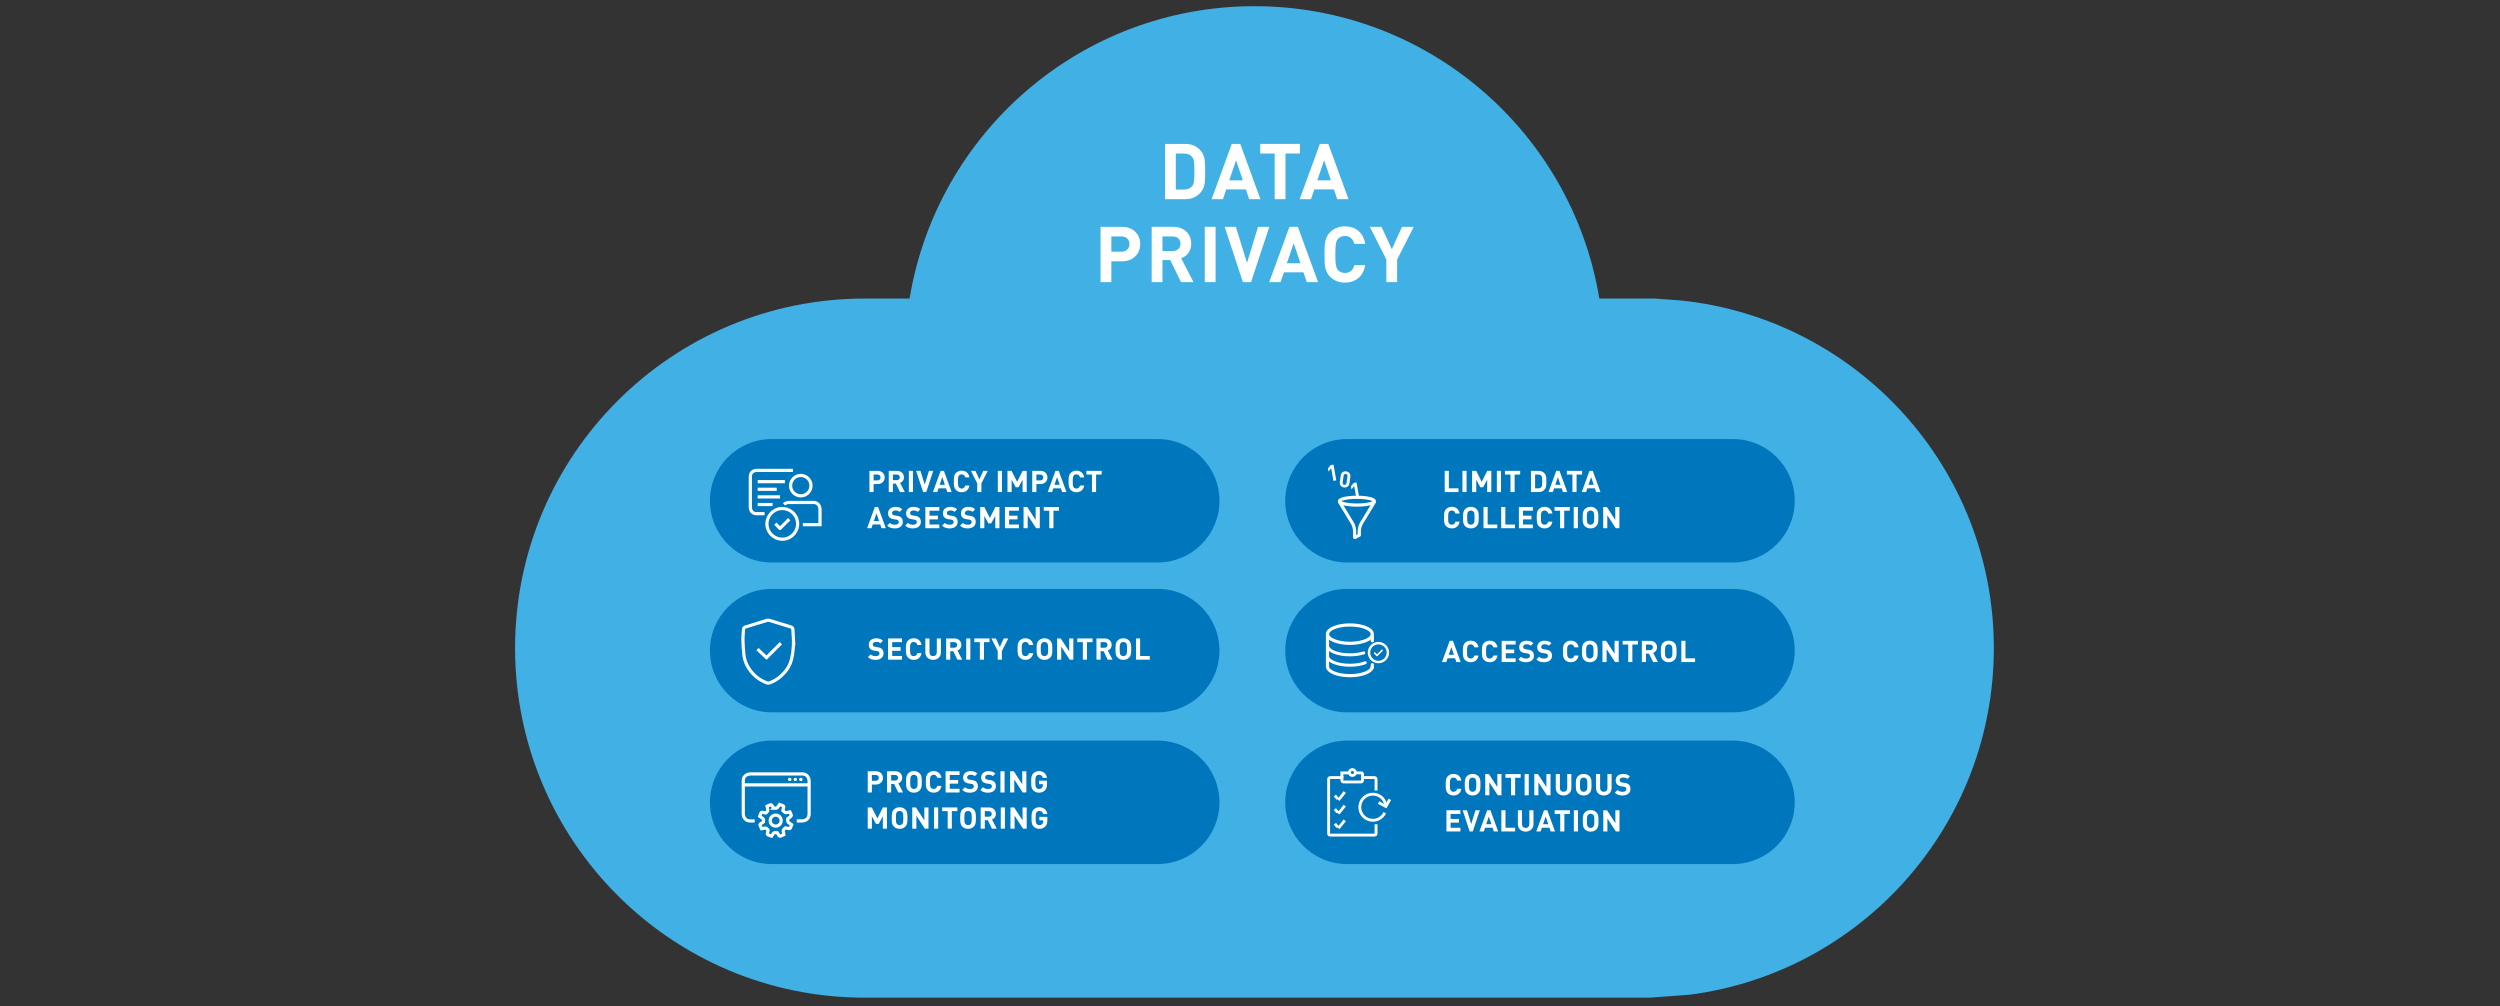 <?xml version="1.0" encoding="UTF-8"?>
<svg id="uuid-eb828cb8-30bf-4f89-9cd6-db7c7b6b9d65" data-name="Ebene_2" xmlns="http://www.w3.org/2000/svg" width="2350" height="946" xmlns:xlink="http://www.w3.org/1999/xlink" viewBox="0 0 2350 946">
  <rect x="0" y="0" width="2350" height="946" fill="#333333" stroke="none"/>
  <defs>
    <clipPath id="uuid-25cfa7c3-648d-48f0-911f-106210c35459">
      <rect x="484.18" y="5.82" width="1390.02" height="931.98" style="fill: none;"/>
    </clipPath>
    <clipPath id="uuid-ff1b222f-06f0-4c18-9865-30d73b26939e">
      <rect x="484.18" y="5.82" width="1390.02" height="931.98" style="fill: none;"/>
    </clipPath>
    <clipPath id="uuid-771729ee-afb5-494e-905a-ebf2851cb80a">
      <rect x="484.18" y="5.82" width="1390.02" height="931.98" style="fill: none;"/>
    </clipPath>
    <clipPath id="uuid-17cc8f78-c1af-4ec7-935b-f512bc753e48">
      <rect x="484.18" y="5.82" width="1390.02" height="931.98" style="fill: none;"/>
    </clipPath>
    <clipPath id="uuid-ea0dfb6b-447e-4da9-9149-d75a0bbf440a">
      <path d="M746.11,732.64c0,.81.66,1.47,1.47,1.47s1.47-.66,1.47-1.47-.66-1.47-1.47-1.47-1.47.66-1.47,1.47" style="fill: none;"/>
    </clipPath>
    <clipPath id="uuid-a76ffaab-6dbf-435f-a999-97c27ccc9df6">
      <rect x="484.18" y="5.82" width="1390.02" height="931.98" style="fill: none;"/>
    </clipPath>
    <clipPath id="uuid-f8cb185b-1ff0-47cf-8de9-04114077a876">
      <path d="M740.89,732.64c0,.81.66,1.47,1.47,1.47s1.47-.66,1.47-1.47-.66-1.47-1.47-1.47-1.47.66-1.47,1.47" style="fill: none;"/>
    </clipPath>
    <clipPath id="uuid-6dc88b3f-864f-4e11-afea-db40c51d2503">
      <rect x="484.18" y="5.82" width="1390.02" height="931.98" style="fill: none;"/>
    </clipPath>
    <clipPath id="uuid-3f66d174-8f9b-4b21-b94f-6601d23bb568">
      <path d="M751.33,732.64c0,.81.66,1.47,1.48,1.47s1.47-.66,1.47-1.47-.66-1.47-1.47-1.47-1.48.66-1.48,1.47" style="fill: none;"/>
    </clipPath>
    <clipPath id="uuid-f275e331-c3e1-43c8-a2c2-86279c73ab2a">
      <rect x="484.18" y="5.82" width="1390.02" height="931.98" style="fill: none;"/>
    </clipPath>
    <clipPath id="uuid-c8fba866-5f34-400d-aa79-40dcbd53508f">
      <rect x="484.18" y="5.82" width="1390.02" height="931.98" style="fill: none;"/>
    </clipPath>
    <clipPath id="uuid-57b302b0-27f8-479b-947f-faf9f60e3e67">
      <rect x="484.18" y="5.82" width="1390.02" height="931.98" style="fill: none;"/>
    </clipPath>
    <clipPath id="uuid-547af5cd-9678-4966-b744-3c95759072be">
      <rect x="484.18" y="5.82" width="1390.02" height="931.98" style="fill: none;"/>
    </clipPath>
    <clipPath id="uuid-31a26f0c-6939-4f19-8ca6-dcc9de3de0a1">
      <rect x="484.18" y="5.82" width="1390.02" height="931.98" style="fill: none;"/>
    </clipPath>
    <clipPath id="uuid-f651e133-7c34-42d2-9fc4-9564fb97a5fd">
      <rect x="484.18" y="5.82" width="1390.02" height="931.98" style="fill: none;"/>
    </clipPath>
    <clipPath id="uuid-8e17499f-ab30-4e8b-9e72-37825f1e807f">
      <rect x="484.18" y="5.82" width="1390.02" height="931.98" style="fill: none;"/>
    </clipPath>
    <clipPath id="uuid-c4a3895d-a641-474f-b134-f09a955159a6">
      <rect x="484.18" y="5.82" width="1390.02" height="931.98" style="fill: none;"/>
    </clipPath>
  </defs>
  <g id="uuid-e3ebb4cc-f701-4195-b67a-79f41fa113b1" data-name="Ebene_1">
    <g style="clip-path: url(#uuid-25cfa7c3-648d-48f0-911f-106210c35459);">
      <path d="M1874.2,609.22c0-169.72-128.69-309.37-293.81-326.74l-24.71-1.84h-52.32C1477.71,124.75,1342.35,5.82,1179.19,5.82s-298.52,118.93-324.18,274.82h-42.25c-181.47,0-328.58,147.11-328.58,328.58s147.11,328.58,328.58,328.58h738.18l37.53-2.79c161.22-21,285.73-158.85,285.73-325.79" style="fill: #40b0e5;"/>
      <path d="M1266.12,696.19c-32.03,0-58,25.97-58,58s25.97,58,58,58h362.93c32.03,0,58-25.96,58-58s-25.97-58-58-58h-362.93Z" style="fill: #0076bd;"/>
      <path d="M1266.12,553.58c-32.03,0-58,25.97-58,58s25.97,58,58,58h362.93c32.03,0,58-25.96,58-58s-25.97-58-58-58h-362.93Z" style="fill: #0076bd;"/>
      <path d="M725.36,696.19c-32.03,0-58,25.97-58,58s25.97,58,58,58h362.93c32.03,0,58-25.96,58-58s-25.97-58-58-58h-362.93Z" style="fill: #0076bd;"/>
      <path d="M725.36,553.58c-32.03,0-58,25.97-58,58s25.97,58,58,58h362.93c32.03,0,58-25.96,58-58s-25.97-58-58-58h-362.93Z" style="fill: #0076bd;"/>
      <path d="M1266.12,412.72c-32.03,0-58,25.97-58,58s25.97,58,58,58h362.93c32.03,0,58-25.96,58-58s-25.97-58-58-58h-362.93Z" style="fill: #0076bd;"/>
      <path d="M725.36,412.72c-32.03,0-58,25.97-58,58s25.97,58,58,58h362.93c32.03,0,58-25.96,58-58s-25.97-58-58-58h-362.93Z" style="fill: #0076bd;"/>
    </g>
    <g>
      <path d="M1113.88,135.26c7.08,0,12.12,2.63,15.69,7.59,3.21,4.45,3.29,9.78,3.29,18.4s-.07,13.94-3.29,18.4c-3.58,4.96-8.61,7.59-15.69,7.59h-18.76v-51.97h18.76ZM1105.26,144.31v33.87h7.74c3.43,0,5.91-1.09,7.59-3.21,1.9-2.26,2.12-5.47,2.12-13.72s-.22-11.46-2.12-13.72c-1.68-2.12-4.16-3.21-7.59-3.21h-7.74Z" style="fill: #fff;"/>
      <path d="M1184.83,187.24h-10.66l-3.07-9.2h-18.4l-3.14,9.2h-10.66l18.98-51.97h7.96l18.98,51.97ZM1155.49,169.5h12.77l-6.35-18.83-6.42,18.83Z" style="fill: #fff;"/>
      <path d="M1221.92,144.31h-13.58v42.92h-10.15v-42.92h-13.58v-9.05h37.3v9.05Z" style="fill: #fff;"/>
      <path d="M1267.61,187.24h-10.66l-3.07-9.2h-18.4l-3.14,9.2h-10.66l18.98-51.97h7.96l18.98,51.97ZM1238.27,169.5h12.78l-6.35-18.83-6.42,18.83Z" style="fill: #fff;"/>
    </g>
    <g>
      <path d="M1054.67,213.22c10.8,0,17.16,7.37,17.16,16.21s-6.35,16.21-17.16,16.21h-10v19.56h-10.15v-51.97h20.15ZM1044.67,222.28v14.31h9.49c4.6,0,7.52-2.92,7.52-7.15s-2.92-7.15-7.52-7.15h-9.49Z" style="fill: #fff;"/>
      <path d="M1102.93,213.22c10.66,0,16.86,7.23,16.86,15.91,0,7.3-4.45,11.9-9.49,13.65l11.61,22.41h-11.75l-10.15-20.73h-7.3v20.73h-10.15v-51.97h20.37ZM1092.71,222.28v13.65h9.64c4.45,0,7.3-2.77,7.3-6.86s-2.85-6.79-7.3-6.79h-9.64Z" style="fill: #fff;"/>
      <path d="M1142.64,265.2h-10.15v-51.97h10.15v51.97Z" style="fill: #fff;"/>
      <path d="M1176,265.2h-7.66l-17.16-51.97h10.51l10.51,33.8,10.37-33.8h10.58l-17.15,51.97Z" style="fill: #fff;"/>
      <path d="M1239,265.2h-10.66l-3.07-9.2h-18.4l-3.14,9.2h-10.66l18.98-51.97h7.96l18.98,51.97ZM1209.65,247.46h12.78l-6.35-18.83-6.42,18.83Z" style="fill: #fff;"/>
      <path d="M1283.31,229.21h-10.29c-1.02-4.23-3.72-7.37-8.76-7.37-2.77,0-5.04,1.02-6.5,2.7-1.9,2.19-2.55,4.75-2.55,14.67s.66,12.48,2.55,14.67c1.46,1.68,3.72,2.7,6.5,2.7,5.04,0,7.74-3.14,8.76-7.37h10.29c-1.82,10.88-9.34,16.42-19.05,16.42-5.99,0-10.37-1.97-13.94-5.47-5.18-5.18-5.26-11.02-5.26-20.95s.07-15.77,5.26-20.95c3.58-3.5,7.96-5.48,13.94-5.48,9.71,0,17.23,5.55,19.05,16.42Z" style="fill: #fff;"/>
      <path d="M1313.31,243.96v21.24h-10.15v-21.24l-15.55-30.73h11.02l9.71,20.95,9.56-20.95h11.02l-15.62,30.73Z" style="fill: #fff;"/>
    </g>
    <g>
      <path d="M825.01,442.6c4.14,0,6.58,2.83,6.58,6.22s-2.44,6.22-6.58,6.22h-3.84v7.5h-3.89v-19.94h7.73ZM821.18,446.07v5.49h3.64c1.76,0,2.88-1.12,2.88-2.74s-1.12-2.74-2.88-2.74h-3.64Z" style="fill: #fff;"/>
      <path d="M843.24,442.6c4.09,0,6.47,2.77,6.47,6.1,0,2.8-1.71,4.56-3.64,5.24l4.45,8.6h-4.51l-3.89-7.95h-2.8v7.95h-3.89v-19.94h7.81ZM839.32,446.07v5.24h3.7c1.71,0,2.8-1.06,2.8-2.63s-1.09-2.6-2.8-2.6h-3.7Z" style="fill: #fff;"/>
      <path d="M858.19,462.53h-3.89v-19.94h3.89v19.94Z" style="fill: #fff;"/>
      <path d="M870.68,462.53h-2.94l-6.58-19.94h4.03l4.03,12.96,3.98-12.96h4.06l-6.58,19.94Z" style="fill: #fff;"/>
      <path d="M894.56,462.53h-4.09l-1.18-3.53h-7.06l-1.2,3.53h-4.09l7.28-19.94h3.05l7.28,19.94ZM883.31,455.73h4.9l-2.44-7.22-2.46,7.22Z" style="fill: #fff;"/>
      <path d="M911.28,448.73h-3.95c-.39-1.62-1.43-2.83-3.36-2.83-1.06,0-1.93.39-2.49,1.04-.73.84-.98,1.82-.98,5.63s.25,4.79.98,5.63c.56.64,1.43,1.04,2.49,1.04,1.93,0,2.97-1.2,3.36-2.83h3.95c-.7,4.17-3.58,6.3-7.31,6.3-2.3,0-3.98-.76-5.35-2.1-1.99-1.99-2.02-4.23-2.02-8.04s.03-6.05,2.02-8.04c1.37-1.34,3.05-2.1,5.35-2.1,3.72,0,6.61,2.13,7.31,6.3Z" style="fill: #fff;"/>
      <path d="M922.51,454.38v8.15h-3.89v-8.15l-5.96-11.79h4.23l3.72,8.04,3.67-8.04h4.23l-5.99,11.79Z" style="fill: #fff;"/>
      <path d="M941.83,462.53h-3.89v-19.94h3.89v19.94Z" style="fill: #fff;"/>
      <path d="M965.1,462.53h-3.89v-11.59l-3.81,7.08h-2.63l-3.84-7.08v11.59h-3.89v-19.94h3.84l5.21,10.33,5.18-10.33h3.84v19.94Z" style="fill: #fff;"/>
      <path d="M978.03,442.6c4.14,0,6.58,2.83,6.58,6.22s-2.44,6.22-6.58,6.22h-3.84v7.5h-3.89v-19.94h7.73ZM974.2,446.07v5.49h3.64c1.76,0,2.88-1.12,2.88-2.74s-1.12-2.74-2.88-2.74h-3.64Z" style="fill: #fff;"/>
      <path d="M1002.48,462.53h-4.09l-1.18-3.53h-7.06l-1.2,3.53h-4.09l7.28-19.94h3.05l7.28,19.94ZM991.22,455.73h4.9l-2.44-7.22-2.46,7.22Z" style="fill: #fff;"/>
      <path d="M1019.16,448.73h-3.95c-.39-1.62-1.43-2.83-3.36-2.83-1.06,0-1.93.39-2.49,1.04-.73.84-.98,1.82-.98,5.63s.25,4.79.98,5.63c.56.64,1.43,1.04,2.49,1.04,1.93,0,2.97-1.2,3.36-2.83h3.95c-.7,4.17-3.58,6.3-7.31,6.3-2.3,0-3.98-.76-5.35-2.1-1.99-1.99-2.02-4.23-2.02-8.04s.03-6.05,2.02-8.04c1.37-1.34,3.05-2.1,5.35-2.1,3.72,0,6.61,2.13,7.31,6.3Z" style="fill: #fff;"/>
      <path d="M1035.54,446.07h-5.21v16.46h-3.89v-16.46h-5.21v-3.47h14.31v3.47Z" style="fill: #fff;"/>
    </g>
    <g>
      <path d="M832.69,496.52h-4.09l-1.18-3.53h-7.06l-1.2,3.53h-4.09l7.28-19.94h3.05l7.28,19.94ZM821.43,489.72h4.9l-2.44-7.22-2.46,7.22Z" style="fill: #fff;"/>
      <path d="M848.14,478.74l-2.46,2.44c-1.06-1.06-2.27-1.37-4.09-1.37-2.07,0-3.08,1.15-3.08,2.52,0,.53.17,1.04.59,1.43.39.36.98.64,1.82.76l2.38.36c1.82.25,2.94.73,3.81,1.57,1.06,1.01,1.54,2.41,1.54,4.2,0,3.86-3.19,6.05-7.39,6.05-3.02,0-5.32-.64-7.28-2.63l2.52-2.52c1.26,1.26,2.97,1.68,4.79,1.68,2.32,0,3.56-.9,3.56-2.49,0-.67-.2-1.23-.62-1.65-.39-.36-.84-.53-1.79-.67l-2.38-.36c-1.68-.25-2.97-.78-3.86-1.65-.95-.92-1.43-2.24-1.43-3.92,0-3.56,2.63-6.05,6.94-6.05,2.74,0,4.73.67,6.44,2.32Z" style="fill: #fff;"/>
      <path d="M865.11,478.74l-2.46,2.44c-1.06-1.06-2.27-1.37-4.09-1.37-2.07,0-3.08,1.15-3.08,2.52,0,.53.17,1.04.59,1.43.39.36.98.64,1.82.76l2.38.36c1.82.25,2.94.73,3.81,1.57,1.06,1.01,1.54,2.41,1.54,4.2,0,3.86-3.19,6.05-7.39,6.05-3.02,0-5.32-.64-7.28-2.63l2.52-2.52c1.26,1.26,2.97,1.68,4.79,1.68,2.32,0,3.56-.9,3.56-2.49,0-.67-.2-1.23-.62-1.65-.39-.36-.84-.53-1.79-.67l-2.38-.36c-1.68-.25-2.97-.78-3.86-1.65-.95-.92-1.43-2.24-1.43-3.92,0-3.56,2.63-6.05,6.94-6.05,2.74,0,4.73.67,6.44,2.32Z" style="fill: #fff;"/>
      <path d="M882.97,480.06h-9.24v4.68h7.9v3.47h-7.9v4.84h9.24v3.47h-13.13v-19.94h13.13v3.47Z" style="fill: #fff;"/>
      <path d="M899.69,478.74l-2.46,2.44c-1.06-1.06-2.27-1.37-4.09-1.37-2.07,0-3.08,1.15-3.08,2.52,0,.53.17,1.04.59,1.43.39.36.98.64,1.82.76l2.38.36c1.82.25,2.94.73,3.81,1.57,1.06,1.01,1.54,2.41,1.54,4.2,0,3.86-3.19,6.05-7.39,6.05-3.02,0-5.32-.64-7.28-2.63l2.52-2.52c1.26,1.26,2.97,1.68,4.79,1.68,2.32,0,3.56-.9,3.56-2.49,0-.67-.2-1.23-.62-1.65-.39-.36-.84-.53-1.79-.67l-2.38-.36c-1.68-.25-2.97-.78-3.86-1.65-.95-.92-1.43-2.24-1.43-3.92,0-3.56,2.63-6.05,6.94-6.05,2.74,0,4.73.67,6.44,2.32Z" style="fill: #fff;"/>
      <path d="M916.66,478.74l-2.46,2.44c-1.06-1.06-2.27-1.37-4.09-1.37-2.07,0-3.08,1.15-3.08,2.52,0,.53.17,1.04.59,1.43.39.36.98.64,1.82.76l2.38.36c1.82.25,2.94.73,3.81,1.57,1.06,1.01,1.54,2.41,1.54,4.2,0,3.86-3.19,6.05-7.39,6.05-3.02,0-5.32-.64-7.28-2.63l2.52-2.52c1.26,1.26,2.97,1.68,4.79,1.68,2.32,0,3.56-.9,3.56-2.49,0-.67-.2-1.23-.62-1.65-.39-.36-.84-.53-1.79-.67l-2.38-.36c-1.68-.25-2.97-.78-3.86-1.65-.95-.92-1.43-2.24-1.43-3.92,0-3.56,2.63-6.05,6.94-6.05,2.74,0,4.73.67,6.44,2.32Z" style="fill: #fff;"/>
      <path d="M939.45,496.52h-3.89v-11.59l-3.81,7.08h-2.63l-3.84-7.08v11.59h-3.89v-19.94h3.84l5.21,10.33,5.18-10.33h3.84v19.94Z" style="fill: #fff;"/>
      <path d="M957.79,480.06h-9.24v4.68h7.9v3.47h-7.9v4.84h9.24v3.47h-13.13v-19.94h13.13v3.47Z" style="fill: #fff;"/>
      <path d="M977.39,496.52h-3.44l-7.92-12.18v12.18h-3.89v-19.94h3.47l7.9,12.18v-12.18h3.89v19.94Z" style="fill: #fff;"/>
      <path d="M995.45,480.06h-5.21v16.46h-3.89v-16.46h-5.21v-3.47h14.31v3.47Z" style="fill: #fff;"/>
    </g>
    <line x1="712.21" y1="452.76" x2="737.8" y2="452.76" style="fill: none; stroke: #fff; stroke-width: 3px;"/>
    <line x1="712.21" y1="459.92" x2="730.11" y2="459.92" style="fill: none; stroke: #fff; stroke-width: 3px;"/>
    <line x1="712.21" y1="467.09" x2="733.22" y2="467.09" style="fill: none; stroke: #fff; stroke-width: 3px;"/>
    <line x1="712.21" y1="474.26" x2="726.22" y2="474.26" style="fill: none; stroke: #fff; stroke-width: 3px;"/>
    <g style="clip-path: url(#uuid-ff1b222f-06f0-4c18-9865-30d73b26939e);">
      <path d="M745.35,442.16h-34.14s-5.91,0-5.91,5.91v28.89s0,5.91,5.91,5.91h7.49" style="fill: none; stroke: #fff; stroke-width: 3px;"/>
    </g>
    <g>
      <path d="M1361.93,459.06h9.04v3.47h-12.94v-19.94h3.89v16.46Z" style="fill: #fff;"/>
      <path d="M1378.57,462.53h-3.89v-19.94h3.89v19.94Z" style="fill: #fff;"/>
      <path d="M1401.83,462.53h-3.89v-11.59l-3.81,7.08h-2.63l-3.84-7.08v11.59h-3.89v-19.94h3.84l5.21,10.33,5.18-10.33h3.84v19.94Z" style="fill: #fff;"/>
      <path d="M1410.93,462.53h-3.89v-19.94h3.89v19.94Z" style="fill: #fff;"/>
      <path d="M1428.96,446.07h-5.21v16.46h-3.89v-16.46h-5.21v-3.47h14.31v3.47Z" style="fill: #fff;"/>
      <path d="M1446.3,442.6c2.72,0,4.65,1.01,6.02,2.91,1.23,1.71,1.26,3.75,1.26,7.06s-.03,5.35-1.26,7.06c-1.37,1.9-3.3,2.91-6.02,2.91h-7.2v-19.94h7.2ZM1442.99,446.07v12.99h2.97c1.32,0,2.27-.42,2.91-1.23.73-.87.81-2.1.81-5.26s-.08-4.4-.81-5.26c-.64-.81-1.6-1.23-2.91-1.23h-2.97Z" style="fill: #fff;"/>
      <path d="M1473.21,462.53h-4.09l-1.18-3.53h-7.06l-1.2,3.53h-4.09l7.28-19.94h3.05l7.28,19.94ZM1461.95,455.73h4.9l-2.44-7.22-2.46,7.22Z" style="fill: #fff;"/>
      <path d="M1487.18,446.07h-5.21v16.46h-3.89v-16.46h-5.21v-3.47h14.31v3.47Z" style="fill: #fff;"/>
      <path d="M1504.45,462.53h-4.09l-1.18-3.53h-7.06l-1.2,3.53h-4.09l7.28-19.94h3.05l7.28,19.94ZM1493.2,455.73h4.9l-2.44-7.22-2.46,7.22Z" style="fill: #fff;"/>
    </g>
    <g>
      <path d="M1372.04,482.72h-3.95c-.39-1.62-1.43-2.83-3.36-2.83-1.06,0-1.93.39-2.49,1.04-.73.84-.98,1.82-.98,5.63s.25,4.79.98,5.63c.56.64,1.43,1.04,2.49,1.04,1.93,0,2.97-1.2,3.36-2.83h3.95c-.7,4.17-3.58,6.3-7.31,6.3-2.3,0-3.98-.76-5.35-2.1-1.99-1.99-2.02-4.23-2.02-8.04s.03-6.05,2.02-8.04c1.37-1.34,3.05-2.1,5.35-2.1,3.72,0,6.61,2.13,7.31,6.3Z" style="fill: #fff;"/>
      <path d="M1387.97,478.52c1.99,1.96,2.02,4.23,2.02,8.04s-.03,6.08-2.02,8.04c-1.37,1.34-3.05,2.1-5.35,2.1s-3.98-.76-5.35-2.1c-1.99-1.99-2.02-4.23-2.02-8.04s.03-6.05,2.02-8.04c1.37-1.34,3.05-2.1,5.35-2.1s3.98.76,5.35,2.1ZM1380.13,480.96c-.76.84-.98,1.79-.98,5.6s.22,4.73.98,5.57c.56.64,1.43,1.09,2.49,1.09s1.93-.45,2.49-1.09c.76-.84.98-1.76.98-5.57s-.22-4.76-.98-5.6c-.56-.64-1.43-1.06-2.49-1.06s-1.93.42-2.49,1.06Z" style="fill: #fff;"/>
      <path d="M1398.39,493.05h9.04v3.47h-12.94v-19.94h3.89v16.46Z" style="fill: #fff;"/>
      <path d="M1415.02,493.05h9.04v3.47h-12.94v-19.94h3.89v16.46Z" style="fill: #fff;"/>
      <path d="M1440.89,480.06h-9.24v4.68h7.9v3.47h-7.9v4.84h9.24v3.47h-13.13v-19.94h13.13v3.47Z" style="fill: #fff;"/>
      <path d="M1459.23,482.72h-3.95c-.39-1.62-1.43-2.83-3.36-2.83-1.06,0-1.93.39-2.49,1.04-.73.84-.98,1.82-.98,5.63s.25,4.79.98,5.63c.56.64,1.43,1.04,2.49,1.04,1.93,0,2.97-1.2,3.36-2.83h3.95c-.7,4.17-3.58,6.3-7.31,6.3-2.3,0-3.98-.76-5.35-2.1-1.99-1.99-2.02-4.23-2.02-8.04s.03-6.05,2.02-8.04c1.37-1.34,3.05-2.1,5.35-2.1,3.72,0,6.61,2.13,7.31,6.3Z" style="fill: #fff;"/>
      <path d="M1475.58,480.06h-5.21v16.46h-3.89v-16.46h-5.21v-3.47h14.31v3.47Z" style="fill: #fff;"/>
      <path d="M1483.2,496.52h-3.89v-19.94h3.89v19.94Z" style="fill: #fff;"/>
      <path d="M1500.45,478.52c1.99,1.96,2.02,4.23,2.02,8.04s-.03,6.08-2.02,8.04c-1.37,1.34-3.05,2.1-5.35,2.1s-3.98-.76-5.35-2.1c-1.99-1.99-2.02-4.23-2.02-8.04s.03-6.05,2.02-8.04c1.37-1.34,3.05-2.1,5.35-2.1s3.98.76,5.35,2.1ZM1492.61,480.96c-.76.84-.98,1.79-.98,5.6s.22,4.73.98,5.57c.56.64,1.43,1.09,2.49,1.09s1.93-.45,2.49-1.09c.76-.84.98-1.76.98-5.57s-.22-4.76-.98-5.6c-.56-.64-1.43-1.06-2.49-1.06s-1.93.42-2.49,1.06Z" style="fill: #fff;"/>
      <path d="M1522.23,496.52h-3.44l-7.92-12.18v12.18h-3.89v-19.94h3.47l7.9,12.18v-12.18h3.89v19.94Z" style="fill: #fff;"/>
    </g>
    <g>
      <path d="M830.03,602.3l-2.46,2.44c-1.06-1.06-2.27-1.37-4.09-1.37-2.07,0-3.08,1.15-3.08,2.52,0,.53.17,1.04.59,1.43.39.36.98.64,1.82.76l2.38.36c1.82.25,2.94.73,3.81,1.57,1.06,1.01,1.54,2.41,1.54,4.2,0,3.86-3.19,6.05-7.39,6.05-3.02,0-5.32-.64-7.28-2.63l2.52-2.52c1.26,1.26,2.97,1.68,4.79,1.68,2.32,0,3.56-.9,3.56-2.49,0-.67-.2-1.23-.62-1.65-.39-.36-.84-.53-1.79-.67l-2.38-.36c-1.68-.25-2.97-.78-3.86-1.65-.95-.92-1.43-2.24-1.43-3.92,0-3.56,2.63-6.05,6.94-6.05,2.74,0,4.73.67,6.44,2.32Z" style="fill: #fff;"/>
      <path d="M847.9,603.62h-9.24v4.68h7.9v3.47h-7.9v4.84h9.24v3.47h-13.13v-19.94h13.13v3.47Z" style="fill: #fff;"/>
      <path d="M866.24,606.28h-3.95c-.39-1.62-1.43-2.83-3.36-2.83-1.06,0-1.93.39-2.49,1.04-.73.84-.98,1.82-.98,5.63s.25,4.79.98,5.63c.56.64,1.43,1.04,2.49,1.04,1.93,0,2.97-1.2,3.36-2.83h3.95c-.7,4.17-3.58,6.3-7.31,6.3-2.3,0-3.98-.76-5.35-2.1-1.99-1.99-2.02-4.23-2.02-8.04s.03-6.05,2.02-8.04c1.37-1.34,3.05-2.1,5.35-2.1,3.72,0,6.61,2.13,7.31,6.3Z" style="fill: #fff;"/>
      <path d="M884.49,613.25c0,4.23-3.25,7-7.36,7s-7.31-2.77-7.31-7v-13.1h3.89v12.96c0,2.27,1.32,3.67,3.42,3.67s3.47-1.4,3.47-3.67v-12.96h3.89v13.1Z" style="fill: #fff;"/>
      <path d="M897.17,600.15c4.09,0,6.47,2.77,6.47,6.1,0,2.8-1.71,4.56-3.64,5.24l4.45,8.6h-4.51l-3.89-7.95h-2.8v7.95h-3.89v-19.94h7.81ZM893.25,603.62v5.24h3.7c1.71,0,2.8-1.06,2.8-2.63s-1.09-2.6-2.8-2.6h-3.7Z" style="fill: #fff;"/>
      <path d="M912.13,620.08h-3.89v-19.94h3.89v19.94Z" style="fill: #fff;"/>
      <path d="M930.16,603.62h-5.21v16.46h-3.89v-16.46h-5.21v-3.47h14.31v3.47Z" style="fill: #fff;"/>
      <path d="M941.75,611.94v8.15h-3.89v-8.15l-5.96-11.79h4.23l3.72,8.04,3.67-8.04h4.23l-5.99,11.79Z" style="fill: #fff;"/>
      <path d="M971.21,606.28h-3.95c-.39-1.62-1.43-2.83-3.36-2.83-1.06,0-1.93.39-2.49,1.04-.73.84-.98,1.82-.98,5.63s.25,4.79.98,5.63c.56.64,1.43,1.04,2.49,1.04,1.93,0,2.97-1.2,3.36-2.83h3.95c-.7,4.17-3.58,6.3-7.31,6.3-2.3,0-3.98-.76-5.35-2.1-1.99-1.99-2.02-4.23-2.02-8.04s.03-6.05,2.02-8.04c1.37-1.34,3.05-2.1,5.35-2.1,3.72,0,6.61,2.13,7.31,6.3Z" style="fill: #fff;"/>
      <path d="M987.14,602.08c1.99,1.96,2.02,4.23,2.02,8.04s-.03,6.08-2.02,8.04c-1.37,1.34-3.05,2.1-5.35,2.1s-3.98-.76-5.35-2.1c-1.99-1.99-2.02-4.23-2.02-8.04s.03-6.05,2.02-8.04c1.37-1.34,3.05-2.1,5.35-2.1s3.98.76,5.35,2.1ZM979.3,604.52c-.76.84-.98,1.79-.98,5.6s.22,4.73.98,5.57c.56.64,1.43,1.09,2.49,1.09s1.93-.45,2.49-1.09c.76-.84.98-1.76.98-5.57s-.22-4.76-.98-5.6c-.56-.64-1.43-1.06-2.49-1.06s-1.93.42-2.49,1.06Z" style="fill: #fff;"/>
      <path d="M1008.92,620.08h-3.44l-7.92-12.18v12.18h-3.89v-19.94h3.47l7.9,12.18v-12.18h3.89v19.94Z" style="fill: #fff;"/>
      <path d="M1026.98,603.62h-5.21v16.46h-3.89v-16.46h-5.21v-3.47h14.31v3.47Z" style="fill: #fff;"/>
      <path d="M1038.49,600.15c4.09,0,6.47,2.77,6.47,6.1,0,2.8-1.71,4.56-3.64,5.24l4.45,8.6h-4.51l-3.89-7.95h-2.8v7.95h-3.89v-19.94h7.81ZM1034.57,603.62v5.24h3.7c1.71,0,2.8-1.06,2.8-2.63s-1.09-2.6-2.8-2.6h-3.7Z" style="fill: #fff;"/>
      <path d="M1061.31,602.08c1.99,1.96,2.02,4.23,2.02,8.04s-.03,6.08-2.02,8.04c-1.37,1.34-3.05,2.1-5.35,2.1s-3.98-.76-5.35-2.1c-1.99-1.99-2.02-4.23-2.02-8.04s.03-6.05,2.02-8.04c1.37-1.34,3.05-2.1,5.35-2.1s3.98.76,5.35,2.1ZM1053.47,604.52c-.76.84-.98,1.79-.98,5.6s.22,4.73.98,5.57c.56.64,1.43,1.09,2.49,1.09s1.93-.45,2.49-1.09c.76-.84.98-1.76.98-5.57s-.22-4.76-.98-5.6c-.56-.64-1.43-1.06-2.49-1.06s-1.93.42-2.49,1.06Z" style="fill: #fff;"/>
      <path d="M1071.73,616.61h9.04v3.47h-12.94v-19.94h3.89v16.46Z" style="fill: #fff;"/>
    </g>
    <g>
      <path d="M1373.06,622.32h-4.09l-1.18-3.53h-7.06l-1.2,3.53h-4.09l7.28-19.94h3.05l7.28,19.94ZM1361.81,615.52h4.9l-2.44-7.22-2.46,7.22Z" style="fill: #fff;"/>
      <path d="M1389.78,608.52h-3.95c-.39-1.62-1.43-2.83-3.36-2.83-1.06,0-1.93.39-2.49,1.04-.73.84-.98,1.82-.98,5.63s.25,4.79.98,5.63c.56.64,1.43,1.04,2.49,1.04,1.93,0,2.97-1.2,3.36-2.83h3.95c-.7,4.17-3.58,6.3-7.31,6.3-2.3,0-3.98-.76-5.35-2.1-1.99-1.99-2.02-4.23-2.02-8.04s.03-6.05,2.02-8.04c1.37-1.34,3.05-2.1,5.35-2.1,3.72,0,6.61,2.13,7.31,6.3Z" style="fill: #fff;"/>
      <path d="M1407.67,608.52h-3.95c-.39-1.62-1.43-2.83-3.36-2.83-1.06,0-1.93.39-2.49,1.04-.73.84-.98,1.82-.98,5.63s.25,4.79.98,5.63c.56.64,1.43,1.04,2.49,1.04,1.93,0,2.97-1.2,3.36-2.83h3.95c-.7,4.17-3.58,6.3-7.31,6.3-2.3,0-3.98-.76-5.35-2.1-1.99-1.99-2.02-4.23-2.02-8.04s.03-6.05,2.02-8.04c1.37-1.34,3.05-2.1,5.35-2.1,3.72,0,6.61,2.13,7.31,6.3Z" style="fill: #fff;"/>
      <path d="M1424.7,605.86h-9.24v4.68h7.9v3.47h-7.9v4.84h9.24v3.47h-13.13v-19.94h13.13v3.47Z" style="fill: #fff;"/>
      <path d="M1441.41,604.54l-2.46,2.44c-1.06-1.06-2.27-1.37-4.09-1.37-2.07,0-3.08,1.15-3.08,2.52,0,.53.17,1.04.59,1.43.39.36.98.64,1.82.76l2.38.36c1.82.25,2.94.73,3.81,1.57,1.06,1.01,1.54,2.41,1.54,4.2,0,3.86-3.19,6.05-7.39,6.05-3.02,0-5.32-.64-7.28-2.63l2.52-2.52c1.26,1.26,2.97,1.68,4.79,1.68,2.32,0,3.56-.9,3.56-2.49,0-.67-.2-1.23-.62-1.65-.39-.36-.84-.53-1.79-.67l-2.38-.36c-1.68-.25-2.97-.78-3.86-1.65-.95-.92-1.43-2.24-1.43-3.92,0-3.56,2.63-6.05,6.94-6.05,2.74,0,4.73.67,6.44,2.32Z" style="fill: #fff;"/>
      <path d="M1458.38,604.54l-2.46,2.44c-1.06-1.06-2.27-1.37-4.09-1.37-2.07,0-3.08,1.15-3.08,2.52,0,.53.17,1.04.59,1.43.39.36.98.64,1.82.76l2.38.36c1.82.25,2.94.73,3.81,1.57,1.06,1.01,1.54,2.41,1.54,4.2,0,3.86-3.19,6.05-7.39,6.05-3.02,0-5.32-.64-7.28-2.63l2.52-2.52c1.26,1.26,2.97,1.68,4.79,1.68,2.32,0,3.56-.9,3.56-2.49,0-.67-.2-1.23-.62-1.65-.39-.36-.84-.53-1.79-.67l-2.38-.36c-1.68-.25-2.97-.78-3.86-1.65-.95-.92-1.43-2.24-1.43-3.92,0-3.56,2.63-6.05,6.94-6.05,2.74,0,4.73.67,6.44,2.32Z" style="fill: #fff;"/>
      <path d="M1483.86,608.52h-3.95c-.39-1.62-1.43-2.83-3.36-2.83-1.06,0-1.93.39-2.49,1.04-.73.84-.98,1.82-.98,5.63s.25,4.79.98,5.63c.56.64,1.43,1.04,2.49,1.04,1.93,0,2.97-1.2,3.36-2.83h3.95c-.7,4.17-3.58,6.3-7.31,6.3-2.3,0-3.98-.76-5.35-2.1-1.99-1.99-2.02-4.23-2.02-8.04s.03-6.05,2.02-8.04c1.37-1.34,3.05-2.1,5.35-2.1,3.72,0,6.61,2.13,7.31,6.3Z" style="fill: #fff;"/>
      <path d="M1499.79,604.32c1.99,1.96,2.02,4.23,2.02,8.04s-.03,6.08-2.02,8.04c-1.37,1.34-3.05,2.1-5.35,2.1s-3.98-.76-5.35-2.1c-1.99-1.99-2.02-4.23-2.02-8.04s.03-6.05,2.02-8.04c1.37-1.34,3.05-2.1,5.35-2.1s3.98.76,5.35,2.1ZM1491.95,606.76c-.76.84-.98,1.79-.98,5.6s.22,4.73.98,5.57c.56.64,1.43,1.09,2.49,1.09s1.93-.45,2.49-1.09c.76-.84.98-1.76.98-5.57s-.22-4.76-.98-5.6c-.56-.64-1.43-1.06-2.49-1.06s-1.93.42-2.49,1.06Z" style="fill: #fff;"/>
      <path d="M1521.57,622.32h-3.44l-7.92-12.18v12.18h-3.89v-19.94h3.47l7.9,12.18v-12.18h3.89v19.94Z" style="fill: #fff;"/>
      <path d="M1539.63,605.86h-5.21v16.46h-3.89v-16.46h-5.21v-3.47h14.31v3.47Z" style="fill: #fff;"/>
      <path d="M1551.14,602.39c4.09,0,6.47,2.77,6.47,6.1,0,2.8-1.71,4.56-3.64,5.24l4.45,8.6h-4.51l-3.89-7.95h-2.8v7.95h-3.89v-19.94h7.81ZM1547.22,605.86v5.24h3.7c1.71,0,2.8-1.06,2.8-2.63s-1.09-2.6-2.8-2.6h-3.7Z" style="fill: #fff;"/>
      <path d="M1573.93,604.32c1.99,1.96,2.02,4.23,2.02,8.04s-.03,6.08-2.02,8.04c-1.37,1.34-3.05,2.1-5.35,2.1s-3.98-.76-5.35-2.1c-1.99-1.99-2.02-4.23-2.02-8.04s.03-6.05,2.02-8.04c1.37-1.34,3.05-2.1,5.35-2.1s3.98.76,5.35,2.1ZM1566.09,606.76c-.76.84-.98,1.79-.98,5.6s.22,4.73.98,5.57c.56.64,1.43,1.09,2.49,1.09s1.93-.45,2.49-1.09c.76-.84.98-1.76.98-5.57s-.22-4.76-.98-5.6c-.56-.64-1.43-1.06-2.49-1.06s-1.93.42-2.49,1.06Z" style="fill: #fff;"/>
      <path d="M1584.35,618.85h9.04v3.47h-12.94v-19.94h3.89v16.46Z" style="fill: #fff;"/>
    </g>
    <g>
      <path d="M823.4,725c4.14,0,6.58,2.83,6.58,6.22s-2.44,6.22-6.58,6.22h-3.84v7.5h-3.89v-19.94h7.73ZM819.56,728.47v5.49h3.64c1.76,0,2.88-1.12,2.88-2.74s-1.12-2.74-2.88-2.74h-3.64Z" style="fill: #fff;"/>
      <path d="M841.62,725c4.09,0,6.47,2.77,6.47,6.1,0,2.8-1.71,4.56-3.64,5.24l4.45,8.6h-4.51l-3.89-7.95h-2.8v7.95h-3.89v-19.94h7.81ZM837.7,728.47v5.24h3.7c1.71,0,2.8-1.06,2.8-2.63s-1.09-2.6-2.8-2.6h-3.7Z" style="fill: #fff;"/>
      <path d="M864.44,726.93c1.99,1.96,2.02,4.23,2.02,8.04s-.03,6.08-2.02,8.04c-1.37,1.34-3.05,2.1-5.35,2.1s-3.98-.76-5.35-2.1c-1.99-1.99-2.02-4.23-2.02-8.04s.03-6.05,2.02-8.04c1.37-1.34,3.05-2.1,5.35-2.1s3.98.76,5.35,2.1ZM856.6,729.37c-.76.84-.98,1.79-.98,5.6s.22,4.73.98,5.57c.56.64,1.43,1.09,2.49,1.09s1.93-.45,2.49-1.09c.76-.84.98-1.76.98-5.57s-.22-4.76-.98-5.6c-.56-.64-1.43-1.06-2.49-1.06s-1.93.42-2.49,1.06Z" style="fill: #fff;"/>
      <path d="M884.97,731.13h-3.95c-.39-1.62-1.43-2.83-3.36-2.83-1.06,0-1.93.39-2.49,1.04-.73.84-.98,1.82-.98,5.63s.25,4.79.98,5.63c.56.64,1.43,1.04,2.49,1.04,1.93,0,2.97-1.2,3.36-2.83h3.95c-.7,4.17-3.58,6.3-7.31,6.3-2.3,0-3.98-.76-5.35-2.1-1.99-1.99-2.02-4.23-2.02-8.04s.03-6.05,2.02-8.04c1.37-1.34,3.05-2.1,5.35-2.1,3.72,0,6.61,2.13,7.31,6.3Z" style="fill: #fff;"/>
      <path d="M901.99,728.47h-9.24v4.68h7.9v3.47h-7.9v4.84h9.24v3.47h-13.13v-19.94h13.13v3.47Z" style="fill: #fff;"/>
      <path d="M918.71,727.16l-2.46,2.44c-1.06-1.06-2.27-1.37-4.09-1.37-2.07,0-3.08,1.15-3.08,2.52,0,.53.17,1.04.59,1.43.39.36.98.64,1.82.76l2.38.36c1.82.25,2.94.73,3.81,1.57,1.06,1.01,1.54,2.41,1.54,4.2,0,3.86-3.19,6.05-7.39,6.05-3.02,0-5.32-.64-7.28-2.63l2.52-2.52c1.26,1.26,2.97,1.68,4.79,1.68,2.32,0,3.56-.9,3.56-2.49,0-.67-.2-1.23-.62-1.65-.39-.36-.84-.53-1.79-.67l-2.38-.36c-1.68-.25-2.97-.78-3.86-1.65-.95-.92-1.43-2.24-1.43-3.92,0-3.56,2.63-6.05,6.94-6.05,2.74,0,4.73.67,6.44,2.32Z" style="fill: #fff;"/>
      <path d="M935.67,727.16l-2.46,2.44c-1.06-1.06-2.27-1.37-4.09-1.37-2.07,0-3.08,1.15-3.08,2.52,0,.53.17,1.04.59,1.43.39.36.98.64,1.82.76l2.38.36c1.82.25,2.94.73,3.81,1.57,1.06,1.01,1.54,2.41,1.54,4.2,0,3.86-3.19,6.05-7.39,6.05-3.02,0-5.32-.64-7.28-2.63l2.52-2.52c1.26,1.26,2.97,1.68,4.79,1.68,2.32,0,3.56-.9,3.56-2.49,0-.67-.2-1.23-.62-1.65-.39-.36-.84-.53-1.79-.67l-2.38-.36c-1.68-.25-2.97-.78-3.86-1.65-.95-.92-1.43-2.24-1.43-3.92,0-3.56,2.63-6.05,6.94-6.05,2.74,0,4.73.67,6.44,2.32Z" style="fill: #fff;"/>
      <path d="M944.3,744.94h-3.89v-19.94h3.89v19.94Z" style="fill: #fff;"/>
      <path d="M964.77,744.94h-3.44l-7.92-12.18v12.18h-3.89v-19.94h3.47l7.9,12.18v-12.18h3.89v19.94Z" style="fill: #fff;"/>
      <path d="M984.17,731.22h-3.92c-.45-1.9-1.6-2.91-3.58-2.91-1.06,0-1.9.42-2.46,1.06-.76.84-.98,1.79-.98,5.6s.22,4.79.98,5.63c.56.64,1.4,1.04,2.46,1.04,1.2,0,2.16-.42,2.77-1.12.64-.73.9-1.62.9-2.66v-.73h-3.67v-3.28h7.53v2.91c0,2.88-.5,4.59-1.9,6.08-1.6,1.65-3.5,2.27-5.63,2.27-2.27,0-3.95-.76-5.32-2.1-1.99-1.99-2.02-4.23-2.02-8.04s.03-6.05,2.02-8.04c1.37-1.34,3.05-2.1,5.32-2.1,4.65,0,7,3.02,7.5,6.38Z" style="fill: #fff;"/>
    </g>
    <g>
      <path d="M833.73,778.93h-3.89v-11.59l-3.81,7.08h-2.63l-3.84-7.08v11.59h-3.89v-19.94h3.84l5.21,10.33,5.18-10.33h3.84v19.94Z" style="fill: #fff;"/>
      <path d="M850.98,760.92c1.99,1.96,2.02,4.23,2.02,8.04s-.03,6.08-2.02,8.04c-1.37,1.34-3.05,2.1-5.35,2.1s-3.98-.76-5.35-2.1c-1.99-1.99-2.02-4.23-2.02-8.04s.03-6.05,2.02-8.04c1.37-1.34,3.05-2.1,5.35-2.1s3.98.76,5.35,2.1ZM843.14,763.36c-.76.84-.98,1.79-.98,5.6s.22,4.73.98,5.57c.56.64,1.43,1.09,2.49,1.09s1.93-.45,2.49-1.09c.76-.84.98-1.76.98-5.57s-.22-4.76-.98-5.6c-.56-.64-1.43-1.06-2.49-1.06s-1.93.42-2.49,1.06Z" style="fill: #fff;"/>
      <path d="M872.76,778.93h-3.44l-7.92-12.18v12.18h-3.89v-19.94h3.47l7.9,12.18v-12.18h3.89v19.94Z" style="fill: #fff;"/>
      <path d="M881.89,778.93h-3.89v-19.94h3.89v19.94Z" style="fill: #fff;"/>
      <path d="M899.92,762.46h-5.21v16.46h-3.89v-16.46h-5.21v-3.47h14.31v3.47Z" style="fill: #fff;"/>
      <path d="M915.32,760.92c1.99,1.96,2.02,4.23,2.02,8.04s-.03,6.08-2.02,8.04c-1.37,1.34-3.05,2.1-5.35,2.1s-3.98-.76-5.35-2.1c-1.99-1.99-2.02-4.23-2.02-8.04s.03-6.05,2.02-8.04c1.37-1.34,3.05-2.1,5.35-2.1s3.98.76,5.35,2.1ZM907.48,763.36c-.76.84-.98,1.79-.98,5.6s.22,4.73.98,5.57c.56.64,1.43,1.09,2.49,1.09s1.93-.45,2.49-1.09c.76-.84.98-1.76.98-5.57s-.22-4.76-.98-5.6c-.56-.64-1.43-1.06-2.49-1.06s-1.93.42-2.49,1.06Z" style="fill: #fff;"/>
      <path d="M929.65,758.99c4.09,0,6.47,2.77,6.47,6.1,0,2.8-1.71,4.56-3.64,5.24l4.45,8.6h-4.51l-3.89-7.95h-2.8v7.95h-3.89v-19.94h7.81ZM925.73,762.46v5.24h3.7c1.71,0,2.8-1.06,2.8-2.63s-1.09-2.6-2.8-2.6h-3.7Z" style="fill: #fff;"/>
      <path d="M944.61,778.93h-3.89v-19.94h3.89v19.94Z" style="fill: #fff;"/>
      <path d="M965.08,778.93h-3.44l-7.92-12.18v12.18h-3.89v-19.94h3.47l7.9,12.18v-12.18h3.89v19.94Z" style="fill: #fff;"/>
      <path d="M984.48,765.21h-3.92c-.45-1.9-1.6-2.91-3.58-2.91-1.06,0-1.9.42-2.46,1.06-.76.84-.98,1.79-.98,5.6s.22,4.79.98,5.63c.56.64,1.4,1.04,2.46,1.04,1.2,0,2.16-.42,2.77-1.12.64-.73.9-1.62.9-2.66v-.73h-3.67v-3.28h7.53v2.91c0,2.88-.5,4.59-1.9,6.08-1.6,1.65-3.5,2.27-5.63,2.27-2.27,0-3.95-.76-5.32-2.1-1.99-1.99-2.02-4.23-2.02-8.04s.03-6.05,2.02-8.04c1.37-1.34,3.05-2.1,5.32-2.1,4.65,0,7,3.02,7.5,6.38Z" style="fill: #fff;"/>
    </g>
    <g style="clip-path: url(#uuid-771729ee-afb5-494e-905a-ebf2851cb80a);">
      <circle cx="729.17" cy="771.37" r="5.16" style="fill: none; stroke: #fff; stroke-width: 3px;"/>
      <path d="M727.4,759.73h2.02c.54,0,1.22-.36,1.52-.8l1.89-2.74,3.19,1.21c.5.19.81.77.68,1.29l-.77,3.15,1.53,1.53c.38.38,1.12.6,1.64.49l3.37-.69,1.27,2.88c.22.49.04,1.15-.39,1.46l-2.87,2.09v2.13c0,.54.36,1.22.8,1.53l2.86,1.99-1.09,2.86c-.19.5-.78.83-1.31.74l-3.47-.61-1.49,1.34c-.4.36-.65,1.08-.55,1.61l.6,3.36-3.1,1.38c-.49.22-1.12.03-1.4-.43l-1.7-2.72-2.13-.15c-.54-.04-1.21.29-1.52.74l-1.78,2.63-3.19-1.21c-.5-.19-.82-.77-.7-1.29l.68-3.04-1.16-1.46c-.34-.42-1.04-.68-1.57-.59l-3.36.6-1.38-3.1c-.22-.49-.04-1.13.41-1.44l2.74-1.89.07-1.69c.02-.54-.31-1.23-.75-1.54l-2.87-2.09,1.19-2.97c.2-.5.79-.82,1.32-.73l3.25.6,1.29-1.22c.39-.37.63-1.1.54-1.63l-.61-3.47,2.88-1.27c.49-.22,1.15-.04,1.46.4l1.98,2.75Z" style="fill: none; stroke: #fff; stroke-width: 3px;"/>
    </g>
    <line x1="698.67" y1="737.8" x2="760.57" y2="737.8" style="fill: none; stroke: #fff; stroke-width: 3px;"/>
    <g style="clip-path: url(#uuid-17cc8f78-c1af-4ec7-935b-f512bc753e48);">
      <path d="M748.96,771.7h4.98s6.63,0,6.63-6.63v-30.95s0-6.63-6.63-6.63h-48.64s-6.63,0-6.63,6.63v30.95s0,6.63,6.63,6.63h4.12" style="fill: none; stroke: #fff; stroke-width: 3px;"/>
      <path d="M747.59,734.11c.81,0,1.47-.66,1.47-1.47s-.66-1.47-1.47-1.47-1.47.66-1.47,1.47.66,1.47,1.47,1.47" style="fill: #fff;"/>
    </g>
    <g style="clip-path: url(#uuid-ea0dfb6b-447e-4da9-9149-d75a0bbf440a);">
      <path d="M747.59,734.11c.81,0,1.47-.66,1.47-1.47s-.66-1.47-1.47-1.47-1.47.66-1.47,1.47.66,1.47,1.47,1.47" style="fill: #fff;"/>
    </g>
    <g style="clip-path: url(#uuid-a76ffaab-6dbf-435f-a999-97c27ccc9df6);">
      <path d="M742.36,734.11c.81,0,1.47-.66,1.47-1.47s-.66-1.47-1.47-1.47-1.47.66-1.47,1.47.66,1.47,1.47,1.47" style="fill: #fff;"/>
    </g>
    <g style="clip-path: url(#uuid-f8cb185b-1ff0-47cf-8de9-04114077a876);">
      <path d="M742.36,734.11c.81,0,1.47-.66,1.47-1.47s-.66-1.47-1.47-1.47-1.47.66-1.47,1.47.66,1.47,1.47,1.47" style="fill: #fff;"/>
    </g>
    <g style="clip-path: url(#uuid-6dc88b3f-864f-4e11-afea-db40c51d2503);">
      <path d="M752.81,734.11c.81,0,1.47-.66,1.47-1.47s-.66-1.47-1.47-1.47-1.47.66-1.47,1.47.66,1.47,1.47,1.47" style="fill: #fff;"/>
    </g>
    <g style="clip-path: url(#uuid-3f66d174-8f9b-4b21-b94f-6601d23bb568);">
      <path d="M752.81,734.11c.81,0,1.47-.66,1.47-1.47s-.66-1.47-1.47-1.47-1.47.66-1.47,1.47.66,1.47,1.47,1.47" style="fill: #fff;"/>
    </g>
    <g>
      <path d="M1373.66,733.78h-3.95c-.39-1.62-1.43-2.83-3.36-2.83-1.06,0-1.93.39-2.49,1.04-.73.84-.98,1.82-.98,5.63s.25,4.79.98,5.63c.56.64,1.43,1.04,2.49,1.04,1.93,0,2.97-1.2,3.36-2.83h3.95c-.7,4.17-3.58,6.3-7.31,6.3-2.3,0-3.98-.76-5.35-2.1-1.99-1.99-2.02-4.23-2.02-8.04s.03-6.05,2.02-8.04c1.37-1.34,3.05-2.1,5.35-2.1,3.72,0,6.61,2.13,7.31,6.3Z" style="fill: #fff;"/>
      <path d="M1389.59,729.58c1.99,1.96,2.02,4.23,2.02,8.04s-.03,6.08-2.02,8.04c-1.37,1.34-3.05,2.1-5.35,2.1s-3.98-.76-5.35-2.1c-1.99-1.99-2.02-4.23-2.02-8.04s.03-6.05,2.02-8.04c1.37-1.34,3.05-2.1,5.35-2.1s3.98.76,5.35,2.1ZM1381.75,732.01c-.76.84-.98,1.79-.98,5.6s.22,4.73.98,5.57c.56.64,1.43,1.09,2.49,1.09s1.93-.45,2.49-1.09c.76-.84.98-1.76.98-5.57s-.22-4.76-.98-5.6c-.56-.64-1.43-1.06-2.49-1.06s-1.93.42-2.49,1.06Z" style="fill: #fff;"/>
      <path d="M1411.37,747.58h-3.44l-7.92-12.18v12.18h-3.89v-19.94h3.47l7.9,12.18v-12.18h3.89v19.94Z" style="fill: #fff;"/>
      <path d="M1429.43,731.12h-5.21v16.46h-3.89v-16.46h-5.21v-3.47h14.31v3.47Z" style="fill: #fff;"/>
      <path d="M1437.02,747.58h-3.89v-19.94h3.89v19.94Z" style="fill: #fff;"/>
      <path d="M1457.49,747.58h-3.44l-7.92-12.18v12.18h-3.89v-19.94h3.47l7.9,12.18v-12.18h3.89v19.94Z" style="fill: #fff;"/>
      <path d="M1477.09,740.75c0,4.23-3.25,7-7.36,7s-7.31-2.77-7.31-7v-13.1h3.89v12.96c0,2.27,1.32,3.67,3.42,3.67s3.47-1.4,3.47-3.67v-12.96h3.89v13.1Z" style="fill: #fff;"/>
      <path d="M1494,729.58c1.99,1.96,2.02,4.23,2.02,8.04s-.03,6.08-2.02,8.04c-1.37,1.34-3.05,2.1-5.35,2.1s-3.98-.76-5.35-2.1c-1.99-1.99-2.02-4.23-2.02-8.04s.03-6.05,2.02-8.04c1.37-1.34,3.05-2.1,5.35-2.1s3.98.76,5.35,2.1ZM1486.16,732.01c-.76.84-.98,1.79-.98,5.6s.22,4.73.98,5.57c.56.64,1.43,1.09,2.49,1.09s1.93-.45,2.49-1.09c.76-.84.98-1.76.98-5.57s-.22-4.76-.98-5.6c-.56-.64-1.43-1.06-2.49-1.06s-1.93.42-2.49,1.06Z" style="fill: #fff;"/>
      <path d="M1514.89,740.75c0,4.23-3.25,7-7.36,7s-7.31-2.77-7.31-7v-13.1h3.89v12.96c0,2.27,1.32,3.67,3.42,3.67s3.47-1.4,3.47-3.67v-12.96h3.89v13.1Z" style="fill: #fff;"/>
      <path d="M1532.13,729.8l-2.46,2.44c-1.06-1.06-2.27-1.37-4.09-1.37-2.07,0-3.08,1.15-3.08,2.52,0,.53.17,1.04.59,1.43.39.36.98.64,1.82.76l2.38.36c1.82.25,2.94.73,3.81,1.57,1.06,1.01,1.54,2.41,1.54,4.2,0,3.86-3.19,6.05-7.39,6.05-3.02,0-5.32-.64-7.28-2.63l2.52-2.52c1.26,1.26,2.97,1.68,4.79,1.68,2.32,0,3.56-.9,3.56-2.49,0-.67-.2-1.23-.62-1.65-.39-.36-.84-.53-1.79-.67l-2.38-.36c-1.68-.25-2.97-.78-3.86-1.65-.95-.92-1.43-2.24-1.43-3.92,0-3.56,2.63-6.05,6.94-6.05,2.74,0,4.73.67,6.44,2.32Z" style="fill: #fff;"/>
    </g>
    <g>
      <path d="M1372.79,765.11h-9.24v4.68h7.9v3.47h-7.9v4.84h9.24v3.47h-13.13v-19.94h13.13v3.47Z" style="fill: #fff;"/>
      <path d="M1384.41,781.57h-2.94l-6.58-19.94h4.03l4.03,12.96,3.98-12.96h4.06l-6.58,19.94Z" style="fill: #fff;"/>
      <path d="M1408.29,781.57h-4.09l-1.18-3.53h-7.06l-1.2,3.53h-4.09l7.28-19.94h3.05l7.28,19.94ZM1397.03,774.77h4.9l-2.44-7.22-2.46,7.22Z" style="fill: #fff;"/>
      <path d="M1415.18,778.1h9.04v3.47h-12.94v-19.94h3.89v16.46Z" style="fill: #fff;"/>
      <path d="M1441.47,774.74c0,4.23-3.25,7-7.36,7s-7.31-2.77-7.31-7v-13.1h3.89v12.96c0,2.27,1.32,3.67,3.42,3.67s3.47-1.4,3.47-3.67v-12.96h3.89v13.1Z" style="fill: #fff;"/>
      <path d="M1461.74,781.57h-4.09l-1.18-3.53h-7.06l-1.2,3.53h-4.09l7.28-19.94h3.05l7.28,19.94ZM1450.49,774.77h4.9l-2.44-7.22-2.46,7.22Z" style="fill: #fff;"/>
      <path d="M1475.71,765.11h-5.21v16.46h-3.89v-16.46h-5.21v-3.47h14.31v3.47Z" style="fill: #fff;"/>
      <path d="M1483.3,781.57h-3.89v-19.94h3.89v19.94Z" style="fill: #fff;"/>
      <path d="M1500.55,763.57c1.99,1.96,2.02,4.23,2.02,8.04s-.03,6.08-2.02,8.04c-1.37,1.34-3.05,2.1-5.35,2.1s-3.98-.76-5.35-2.1c-1.99-1.99-2.02-4.23-2.02-8.04s.03-6.05,2.02-8.04c1.37-1.34,3.05-2.1,5.35-2.1s3.98.76,5.35,2.1ZM1492.71,766c-.76.84-.98,1.79-.98,5.6s.22,4.73.98,5.57c.56.64,1.43,1.09,2.49,1.09s1.93-.45,2.49-1.09c.76-.84.98-1.76.98-5.57s-.22-4.76-.98-5.6c-.56-.64-1.43-1.06-2.49-1.06s-1.93.42-2.49,1.06Z" style="fill: #fff;"/>
      <path d="M1522.33,781.57h-3.44l-7.92-12.18v12.18h-3.89v-19.94h3.47l7.9,12.18v-12.18h3.89v19.94Z" style="fill: #fff;"/>
    </g>
    <g style="clip-path: url(#uuid-f275e331-c3e1-43c8-a2c2-86279c73ab2a);">
      <path d="M745.94,602.74c-.18-3.42-.34-6.84-.56-10.25-.09-1.32-.18-2.61-1.72-3.07-6.82-2.06-13.61-4.22-20.43-6.27-.74-.22-1.63-.21-2.38.02-6.76,2.05-13.49,4.18-20.24,6.24-1.07.33-1.63,1.01-1.71,2.18-.21,3.13-.58,6.27-.54,9.4.07,4.43.31,8.86.75,13.26.38,3.86,1.29,7.65,3.05,11.04,4.38,8.38,10.9,13.83,19.12,16.76.65.23,1.5.07,2.19-.17,3.93-1.38,7.49-3.57,10.68-6.45,2.39-2.15,4.51-4.53,6.23-7.22l.85-1.41c1.15-2.05,2.08-4.29,2.71-6.76,1.46-5.66,1.89-11.45,1.99-17.31Z" style="fill: none; stroke: #fff; stroke-width: 3px;"/>
    </g>
    <line x1="712.01" y1="610.14" x2="721.33" y2="618.99" style="fill: none; stroke: #fff; stroke-linejoin: round; stroke-width: 3px;"/>
    <line x1="734.04" y1="604.63" x2="719.83" y2="618.85" style="fill: none; stroke: #fff; stroke-linejoin: round; stroke-width: 3px;"/>
    <g style="clip-path: url(#uuid-c8fba866-5f34-400d-aa79-40dcbd53508f);">
      <path d="M1275.5,474.76c9.06,0,16.4-1.64,16.4-3.66s-7.34-3.65-16.4-3.65-16.4,1.64-16.4,3.65,7.34,3.66,16.4,3.66Z" style="fill: none; stroke: #fff; stroke-width: 3px;"/>
      <path d="M1292.1,471.52l-11.32,18.68s-3.05,3.79-3.05,9.63c0,.77,0,2.58,0,3.17l-3.39,1.98s-1.11.92-1.06-.54c.03-.92.05-2.36.05-4.62,0-5.84-3.05-9.63-3.05-9.63l-11.31-18.68" style="fill: none; stroke: #fff; stroke-width: 3px;"/>
    </g>
    <path d="M1251.3,440.15l-2.55,3.14-.51-2.91,2.55-3.15,2.7-.48,2.61,14.78-2.7.48-2.09-11.87Z" style="fill: #fff;"/>
    <path d="M1259.41,453.14l.88-6.26c.4-2.84,2.73-4.13,5.13-3.79,2.42.34,4.3,2.22,3.91,5.06l-.88,6.26c-.4,2.84-2.73,4.13-5.15,3.79-2.4-.34-4.29-2.22-3.89-5.06ZM1265.73,454l.87-6.2c.18-1.25-.45-2.13-1.53-2.28-1.07-.15-1.9.52-2.08,1.77l-.87,6.2c-.18,1.25.45,2.11,1.51,2.26,1.08.15,1.92-.5,2.1-1.75Z" style="fill: #fff;"/>
    <path d="M1272.95,456.88l-2.55,3.14-.51-2.91,2.55-3.14,2.7-.48,2.6,14.78-2.7.48-2.09-11.87Z" style="fill: #fff;"/>
    <g style="clip-path: url(#uuid-57b302b0-27f8-479b-947f-faf9f60e3e67);">
      <ellipse cx="1268.9" cy="596.09" rx="21.06" ry="8.63" style="fill: none; stroke: #fff; stroke-width: 3px;"/>
      <path d="M1247.84,606.92c0,4.77,9.43,8.63,21.06,8.63,4.91,0,9.43-.69,13.01-1.84" style="fill: none; stroke: #fff; stroke-linecap: round; stroke-width: 2.81px;"/>
      <path d="M1247.84,616.7c0,4.77,9.43,8.63,21.06,8.63,5.58,0,10.66-.89,14.43-2.34" style="fill: none; stroke: #fff; stroke-linecap: round; stroke-width: 2.81px;"/>
      <path d="M1247.84,626.49c0,4.77,9.43,8.63,21.06,8.63s21.06-3.86,21.06-8.63" style="fill: none; stroke: #fff; stroke-width: 3px;"/>
    </g>
    <line x1="1247.84" y1="595.23" x2="1247.84" y2="627" style="fill: none; stroke: #fff; stroke-width: 3px;"/>
    <line x1="1289.96" y1="624.81" x2="1289.96" y2="627.5" style="fill: none; stroke: #fff; stroke-linecap: round; stroke-width: 3px;"/>
    <polyline points="1299.04 611.43 1294.32 616.15 1292.32 614" style="fill: none; stroke: #fff; stroke-linecap: square; stroke-linejoin: round; stroke-width: 1.5px;"/>
    <g style="clip-path: url(#uuid-547af5cd-9678-4966-b744-3c95759072be);">
      <path d="M1295.72,622.31c4.9,0,8.88-3.97,8.88-8.88s-3.97-8.88-8.88-8.88-8.88,3.97-8.88,8.88,3.97,8.88,8.88,8.88Z" style="fill: none; stroke: #fff; stroke-width: 2.3px;"/>
    </g>
    <line x1="1289.96" y1="597.31" x2="1289.96" y2="602.31" style="fill: none; stroke: #fff; stroke-linecap: round; stroke-width: 3px;"/>
    <g style="clip-path: url(#uuid-31a26f0c-6939-4f19-8ca6-dcc9de3de0a1);">
      <path d="M1271.26,728.95c1.54,0,2.8-1.25,2.8-2.8s-1.25-2.8-2.8-2.8-2.8,1.25-2.8,2.8,1.25,2.8,2.8,2.8Z" style="fill: none; stroke: #fff; stroke-linecap: square; stroke-linejoin: round; stroke-width: 2.7px;"/>
      <path d="M1261.36,730.54v2.95c0,.87.71,1.58,1.58,1.58h16.27c.87,0,1.58-.71,1.58-1.58v-5.96c0-.55-.45-1-1-1h-4.78" style="fill: none; stroke: #fff; stroke-linecap: square; stroke-width: 2.7px;"/>
      <path d="M1261.19,730.92h-10.9s-1.37,0-1.37,1.37v51.35s0,1.37,1.37,1.37h41.82s1.37,0,1.37-1.37v-7.46" style="fill: none; stroke: #fff; stroke-linecap: square; stroke-width: 2.7px;"/>
    </g>
    <polyline points="1267.31 726.53 1261.36 726.53 1261.36 730.28" style="fill: none; stroke: #fff; stroke-linecap: square; stroke-width: 2.7px;"/>
    <g style="clip-path: url(#uuid-f651e133-7c34-42d2-9fc4-9564fb97a5fd);">
      <path d="M1255.66,748.82s2.57,3.03,2.66,2.97c.09-.06,4.92-6.19,4.92-6.19" style="fill: none; stroke: #fff; stroke-linecap: square; stroke-width: 2.7px;"/>
      <path d="M1255.66,761.56s2.57,3.03,2.66,2.97c.09-.06,4.92-6.19,4.92-6.19" style="fill: none; stroke: #fff; stroke-linecap: square; stroke-width: 2.7px;"/>
      <path d="M1255.66,775.37s2.57,3.03,2.66,2.97c.09-.06,4.92-6.19,4.92-6.19" style="fill: none; stroke: #fff; stroke-linecap: square; stroke-width: 2.7px;"/>
      <path d="M1293.48,741.76v-9.47s0-1.37-1.37-1.37h-10.77" style="fill: none; stroke: #fff; stroke-linecap: square; stroke-width: 2.7px;"/>
    </g>
    <line x1="1306.46" y1="751.39" x2="1302.13" y2="759" style="fill: none; stroke: #fff; stroke-width: 2.7px;"/>
    <line x1="1295.87" y1="754.39" x2="1303.7" y2="758.57" style="fill: none; stroke: #fff; stroke-width: 2.7px;"/>
    <g style="clip-path: url(#uuid-8e17499f-ab30-4e8b-9e72-37825f1e807f);">
      <path d="M1302.68,757.15c-.8-6.01-5.95-10.65-12.18-10.65-6.79,0-12.29,5.5-12.29,12.29s5.5,12.29,12.29,12.29c4.96,0,9.24-2.94,11.18-7.18" style="fill: none; stroke: #fff; stroke-width: 2.7px;"/>
      <circle cx="752.74" cy="456.52" r="9.59" transform="translate(42.91 977.25) rotate(-67.5)" style="fill: none; stroke: #fff; stroke-width: 3px;"/>
      <path d="M754.69,493.21h16.12v-14.53s0-6.39-6.39-6.39h-22.83s-2.74,0-4.63,1.8" style="fill: none; stroke: #fff; stroke-width: 3px;"/>
    </g>
    <polyline points="740.79 489.11 733.12 496.78 729.87 493.29" style="fill: none; stroke: #fff; stroke-linecap: square; stroke-linejoin: round; stroke-width: 3px;"/>
    <g style="clip-path: url(#uuid-c4a3895d-a641-474f-b134-f09a955159a6);">
      <circle cx="735.39" cy="492.36" r="14.42" transform="translate(-44.94 74.86) rotate(-5.65)" style="fill: none; stroke: #fff; stroke-width: 3px;"/>
    </g>
    <rect width="2350" height="946" style="fill: none;"/>
  </g>
</svg>